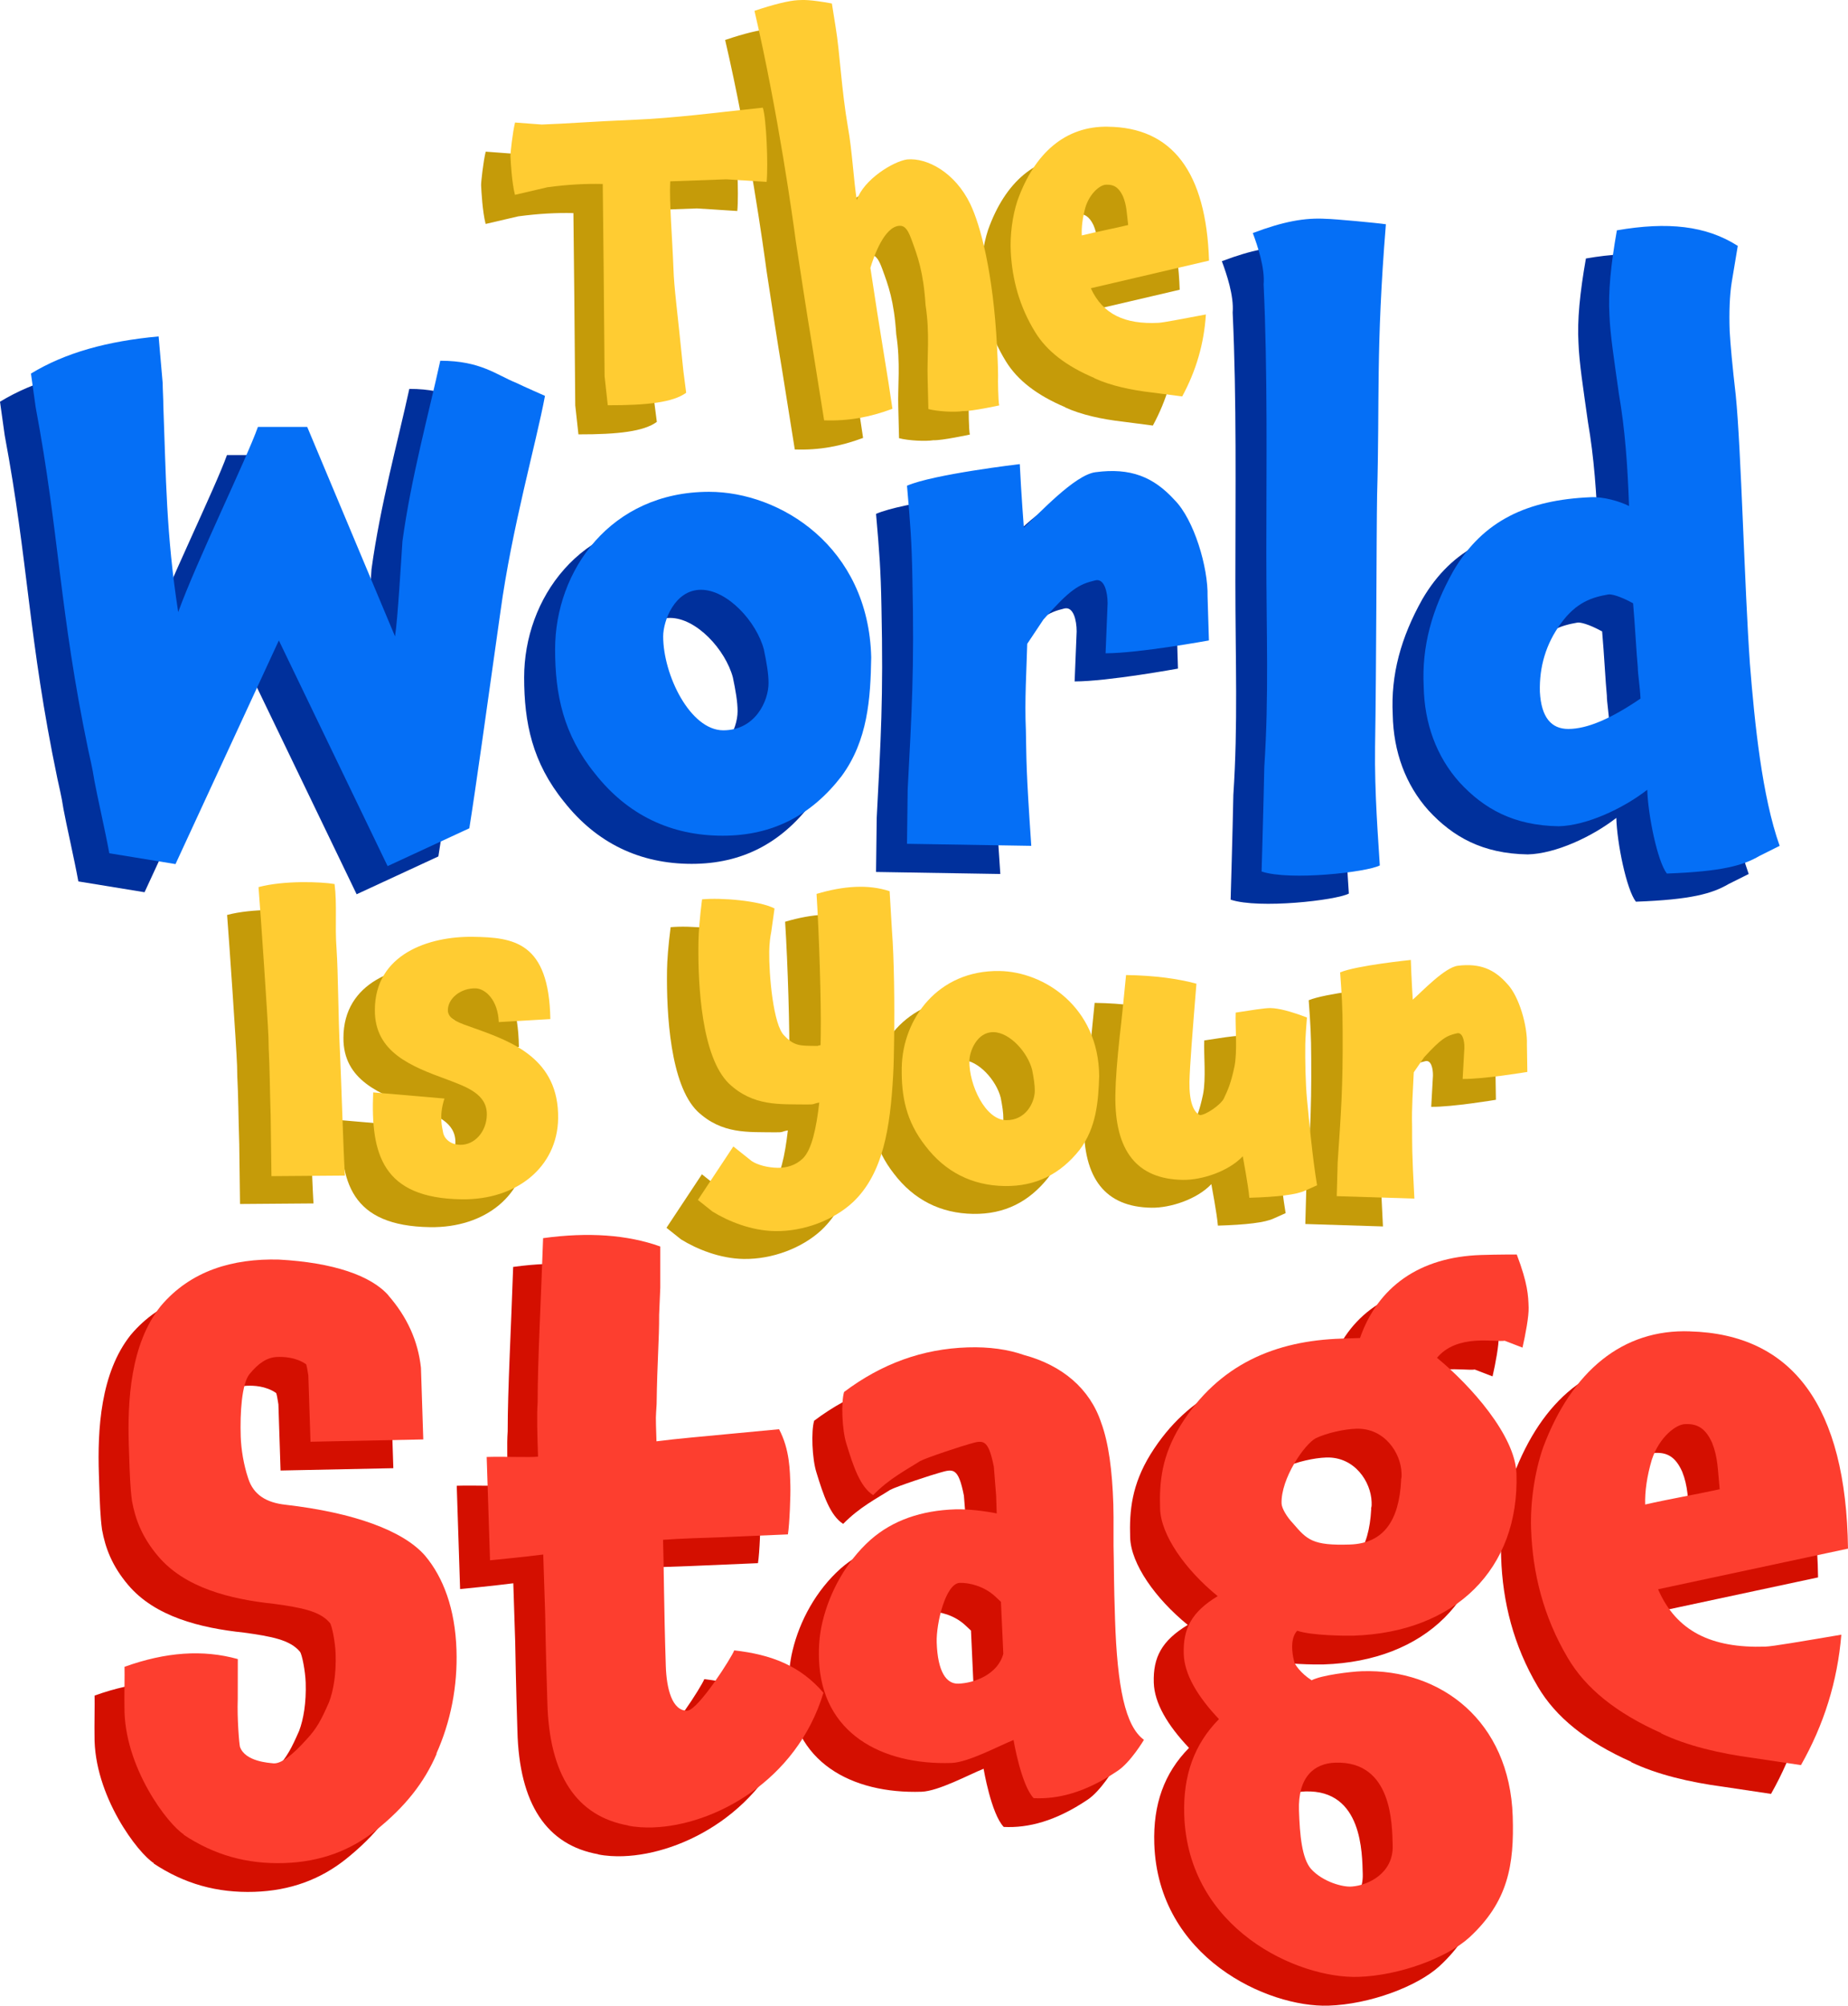 <?xml version="1.0" encoding="UTF-8"?>
<svg id="Layer_2" data-name="Layer 2" xmlns="http://www.w3.org/2000/svg" viewBox="0 0 656.644 712.488">
  <defs>
    <style>
      .cls-1 {
        fill: #d40f00;
      }

      .cls-1, .cls-2, .cls-3, .cls-4, .cls-5, .cls-6 {
        stroke-width: 0px;
      }

      .cls-2 {
        fill: #00309c;
      }

      .cls-3 {
        fill: #ffcc32;
      }

      .cls-4 {
        fill: #056ff6;
      }

      .cls-5 {
        fill: #fd3e2f;
      }

      .cls-6 {
        fill: #c59b09;
      }
    </style>
  </defs>
  <g id="Layer_1_copy" data-name="Layer 1 copy">
    <g>
      <path class="cls-2" d="M182.644,150.624c-3.12,16.8-11.76,46.801-15.84,76.802-4.8,34.081-8.88,63.361-11.04,76.802l-29.041,13.44-38.641-80.162-36.721,79.442-23.521-3.84c-1.44-7.92-4.32-20.4-5.28-25.68-.72-4.8-1.68-8.4-2.16-10.8-10.32-49.441-10.32-77.282-18.721-121.923l-1.68-12c12.24-7.44,27.121-11.52,45.361-13.2l1.44,16.561c0,2.16.24,5.52.24,8.16.96,25.201.96,45.361,5.28,73.202,6.72-18.48,24.24-54.241,28.32-65.762h17.521l31.201,74.402c.96-6,2.16-26.881,2.64-33.841,3.12-22.8,9.36-45.361,13.44-64.082,14.4,0,19.92,5.04,27.121,7.92,1.92.96,10.08,4.56,10.08,4.56Z"/>
      <path class="cls-2" d="M288.005,285.747c-10.56,13.68-24.24,21.121-42.241,21.121-18.48,0-33.841-7.44-45.361-22.081-11.28-13.92-14.161-28.081-14.161-44.161,0-27.841,19.681-55.921,54.721-55.921,25.201,0,56.642,19.44,57.602,58.801-.24,14.641-1.2,29.521-10.561,42.241ZM238.084,219.506c-9.36,0-13.44,11.041-13.44,16.561,0,13.68,9.6,33.361,21.36,33.361,11.28,0,16.081-10.32,16.081-16.8,0-3.36-.72-7.44-1.68-12-2.64-9.84-12.96-21.121-22.32-21.121Z"/>
      <path class="cls-2" d="M418.563,237.506s-24.96,4.56-36.721,4.56l.72-17.76c0-4.08-1.2-8.88-4.32-8.16-6,1.44-8.88,3.12-18.48,13.92l-5.76,8.64c-.24,9.36-.96,19.92-.48,30.721.24,11.28,0,12.96,1.92,41.041l-44.161-.72.24-19.2c1.44-27.841,2.4-42.241,1.68-75.122-.24-12.96-.72-19.2-1.92-32.881,9.36-4.08,40.081-7.68,40.081-7.68.48,10.32,1.44,22.561,1.44,22.561,5.28-4.8,18-18.72,25.44-19.68,12.48-1.68,20.641,1.68,28.081,9.84,6.96,6.96,12,24,11.76,34.321l.48,15.6Z"/>
      <path class="cls-2" d="M437.28,319.588s.72-24.721.96-37.201c1.68-25.44.72-47.041.72-75.841,0-31.681.48-64.562-.96-95.522.48-6-2.16-13.68-3.84-18.24,10.8-4.08,18.48-5.52,26.161-5.04,2.4,0,18,1.44,21.121,1.92-3.6,44.401-2.16,62.881-3.12,96.242-.24,13.68-.24,60.481-.72,89.282-.24,16.8,1.2,33.84,1.68,42.241-4.56,2.4-31.921,5.52-42.001,2.16Z"/>
      <path class="cls-2" d="M581.279,320.308c-3.359-4.32-6.72-20.88-6.96-29.76-8.64,6.72-21.601,12.72-31.44,12.96-16.08-.24-26.641-6.24-35.281-15.6-8.16-9.121-12.48-20.881-12.721-34.081-.719-14.16,2.881-27.36,10.561-41.041,10.561-18,26.4-25.2,48.722-26.161,4.56-.24,10.319,1.44,13.681,3.12-.48-14.16-1.44-27.36-3.601-39.841-1.681-12-3.12-21.121-3.36-28.081-.48-7.92.48-17.76,2.641-30,18-3.12,31.68-1.68,42.961,5.52l-2.16,12.96c-.721,4.56-.961,10.56-.721,17.28.24,4.56.961,12.48,2.16,22.8,1.92,18.96,3.121,68.642,5.041,95.522,1.68,21.12,4.319,47.041,10.56,64.562l-7.2,3.6c-5.76,3.36-13.2,5.52-32.881,6.24ZM571.92,258.147c-.24-4.8-.961-8.64-.961-11.041-.479-4.8-.959-14.64-1.68-22.8-4.801-2.64-7.92-3.36-8.881-3.12-5.52.96-11.279,2.64-16.8,10.32-5.28,7.2-7.681,15.36-7.44,24.241.48,9.12,4.08,13.2,10.08,13.2,6.721,0,15.121-3.6,25.682-10.8Z"/>
    </g>
    <g>
      <path class="cls-1" d="M144.353,633.302l.232-.248c-4.463,10.471-11.386,19.1-21.684,27.359-9.13,7.26-19.807,11.209-32.521,11.622-13.193.428-24.825-2.796-35.868-10.122l.24-.008c-5.634-3.419-21.432-24.037-21.166-45.417-.086-2.639.106-11.53.02-14.168,14.717-5.281,27.895-6.19,40.253-2.748l-.02,14.168c-.254,6.972.522,16.073.793,17.023,1.851,5.224,10.27,5.67,11.957,5.855,2.647.154,6.631-2.856,11.729-8.545,3.713-3.962,5.291-7.135,7.975-13.226,1.547-4.132,2.559-9.929,2.326-17.125-.132-4.078-1.287-10.044-2.038-10.981-3.498-4.209-10.022-5.437-19.912-6.797-15.662-1.653-31.642-5.697-41.131-16.914-5.744-6.778-8.112-13.185-9.282-19.63-.628-4.542-.807-10.059-.994-15.817l-.125-3.838c-.514-15.832.511-36.036,11.357-49.596,10.637-12.592,25.625-16.921,41.968-16.491,19.245,1.056,32.842,5.657,39.08,12.898l-.248-.232c6.734,7.705,10.612,16.224,11.644,25.796l.826,25.427-40.075.822-.763-23.509c-.302-1.911-.604-3.822-.852-4.055-3.684-2.521-8.01-2.621-10.169-2.551-3.598.117-6.654,2.138-9.888,6.085-2.769,3.451-3.394,13.797-3.121,22.193.148,4.558,1.047,10.051,2.642,14.803,1.874,5.942,6.525,8.673,13.273,9.414,24.345,2.811,41.842,9.207,49.574,18.08,6.494,7.714,10.699,18.864,11.174,33.497.421,12.953-2.053,25.521-7.204,36.974Z"/>
      <path class="cls-1" d="M224.963,557.204c.28,8.635.307,24.243.977,44.873.257,7.916,2.201,16.017,7.718,15.838,4.062-.613,15.712-19,16.593-21.431,13.256,1.49,23.471,5.481,31.706,15.059-9.542,31.528-39.052,47.134-60.64,47.835-2.639.086-6.005-.045-8.907-.671l.24-.008c-18.356-3.247-28.194-17.815-28.803-43.97-.148-4.557-.491-15.111-.78-31.431l-.678-20.87c-7.653.969-15.553,1.705-18.904,2.054l-1.192-36.701c6.236-.203,15.615.214,18.246-.112-.249-7.677-.475-14.633-.144-19.207-.003-14.888,1.214-36.539,1.945-58.415,16.018-2.201,29.977-1.214,41.639,2.97l-.004,14.648-.408,9.618c.048,8.883-.678,16.111-.891,31.726-.301,5.533-.386,2.895-.051,13.21,7.413-.962,16.753-1.745,24.173-2.466l19.391-1.832c3.84,7.32,3.842,14.764,4.013,20.041.101,3.118-.276,13.697-.879,17.318l-23.74,1.011c-4.798.156-14.873.483-20.622.91Z"/>
      <path class="cls-1" d="M386.355,639.37c-11.28,7.57-21.045,10.049-29.704,9.61-4.474-4.658-7.154-20.66-7.154-20.66-5.215,2.09-16.071,7.966-22.068,8.161-24.708.802-46.206-10.507-47.063-36.893-.148-4.557.191-8.891,1.25-13.248,2.536-10.648,8.43-21.405,17.064-29.13,7.938-6.981,18.151-10.436,30.145-10.825,4.558-.148,10.586.618,14.695,1.445l-.203-6.237-.815-10.299c-2.014-10.26-3.91-9.479-8.669-8.123-2.143.55-15.212,4.817-17.572,6.094-4.704,3.034-10.847,6.115-16.658,12.067-4.659-2.969-7.059-10.336-9.475-18.182-1.603-4.99-1.922-14.825-.84-18.463,13.362-10.039,27.838-15.311,43.911-15.833,7.676-.249,14.431.732,20.019,2.712,13.565,3.642,23.441,11.965,27.437,24.082,2.632,7.119,3.911,16.922,4.301,28.916.187,5.758-.051,13.21.167,19.927.103,10.562.258,15.359.438,20.877.787,24.227,3.638,38.063,10.278,42.889,0,0-4.78,8.08-9.485,11.114ZM330.394,572.509c-5.037.164-8.416,14.442-8.197,21.158.335,10.314,3.361,14.779,7.679,14.638,5.757-.187,14.059-3.338,15.985-10.605l-.84-18.463-1.981-1.857c-3.963-3.713-9.287-4.981-12.645-4.872Z"/>
      <path class="cls-1" d="M499.968,492.562c12.089,9.933,27.794,27.673,28.23,41.106,1.098,33.823-21.702,56.415-57.923,57.591-2.399.078-14.888.004-19.988-1.752-3.249,3.468-1.089,10.841-1.089,10.841.031.96,2.299,4.248,6.223,6.763,3.304-1.789,13.827-3.091,17.905-3.224,28.066-.911,52.445,17.747,53.543,51.57.561,17.271-1.657,30.31-15.412,43.003-7.93,7.222-24.774,13.532-39.407,14.007-21.589.701-60.585-17.003-61.902-57.542-.452-13.913,3.507-25.088,12.343-34.019-7.709-8.154-12.284-15.93-12.518-23.126-.296-9.115,2.875-14.982,12.059-20.562-11.594-9.469-20.155-21.678-20.459-31.034-.312-9.595.591-18.749,7.205-29.53,13.692-22.057,34.079-30.162,57.108-30.91l6.717-.218c6.372-18.217,21.157-28.783,42.986-29.492,6.237-.203,12.722-.173,12.722-.173,3.94,10.438,4.073,14.516,4.213,18.833.101,3.118-1.128,9.642-2.179,14.238l-6.323-2.436c-3.343.588-16.893-2.573-24.056,6.064ZM487.371,533.553c-.234-7.195-6.047-16.133-16.122-15.805-4.318.14-10.516,1.542-14.299,3.347-4.016,2.051-12.502,14.333-12.214,23.208.055,1.68,1.835,4.743,4.072,7.072,4.992,5.841,6.982,7.938,20.175,7.509,12.234-.397,17.486-8.732,18.234-22.684l-.016-.48c.216-.727.2-1.206.169-2.167ZM463.816,636.373c-7.437.242-13.285,4.994-12.896,16.988.28,8.636,1.033,17.016,4.276,20.753,4.234,4.666,11.5,6.591,14.611,6.25,5.509-.419,14.74-4.561,14.413-14.636-.234-7.197-.014-30.017-20.404-29.355Z"/>
      <path class="cls-1" d="M616.638,595.151c2.638-.086,12.906-1.859,26.997-4.238-1.381,16.613-6.167,31.897-14.344,46.33l-17.132-2.564c-11.577-1.545-23.432-4.283-32.704-8.784l.24-.008c-16.081-7.162-26.932-15.934-33.287-26.774-8.639-14.607-12.504-30.09-13.018-45.922-.304-9.355,1.265-20.212,4.343-28.957,10.169-26.985,28.173-41.978,52.216-41.078l-.24.008c36.771.967,55.619,26.769,56.296,77.175l-67.489,14.439c6.488,14.917,18.932,20.997,38.122,20.374ZM600.415,539.247c-.705-6.941-.605-11.267-2.696-16.481-2.33-5.208-5.264-6.794-9.342-6.661-3.365-.131-9.454,4.63-12.077,12.639-1.732,5.819-2.512,11.368-2.364,15.925,8.582-1.959,17.418-3.446,26.479-5.422Z"/>
    </g>
    <g>
      <path class="cls-6" d="M261.982,74.956l-14.315-.916-19.938.724c-.395,6.929.748,20.388,1.136,30.881.22,7.198,1.346,14.499,3.526,36.466l1,7.758c-4.632,3.392-13.738,4.461-27.858,4.436l-1.131-10.305-.339-38.732-.318-29.571c-6.165-.134-12.307.182-19.616,1.158l-11.576,2.698c-1.13-4.448-1.492-11.488-1.607-13.735-.046-.899.767-8.45,1.638-11.949l9.499.713c9.445-.335,16.919-1.02,33.704-1.732,11.991-.466,31.695-2.83,31.695-2.83l13.144-1.427c1.249,3.841,1.938,20.176,1.355,26.364Z"/>
      <path class="cls-6" d="M331.655,156.384c-2.83.446-8.853.154-12.203-.725l-.27-11.1c-.227-7.348.848-15.663-.725-25.796-.766-11.976-2.848-17.426-4.946-23.176-1.046-2.8-2.067-5.151-4.314-5.035-5.392.277-9.063,10.679-10.345,14.95l2.487,16.243,3.974,24.728,1.368,9.091c-7.958,2.962-15.544,4.404-24.27,4.101l-1.549-9.683-2.879-18.025c-1.73-10.274-3.552-22.346-5.585-35.609-.977-7.309-6.258-45.787-14.735-82.148,6.791-2.302,12.279-3.635,15.425-3.797,2.097-.108,4.344-.223,12.077,1.181l1.33,8.343c1.518,9.083,2.038,22.123,4.386,35.67,1.464,8.036,2.011,18.671,3.129,25.823,2.477-7.337,12.962-13.733,17.882-14.436,7.175-.669,17.062,4.68,22.441,15.818,3.531,7.328,8.146,24.063,9.516,50.726.162,3.146.346,6.741.374,10.194-.088,1.206.028,9.311.397,10.643,0,0-9.952,2.164-12.963,2.018Z"/>
      <path class="cls-6" d="M401.239,125.022c1.648-.085,8.043-1.314,16.819-2.967-.667,10.397-3.478,20.004-8.416,29.119l-10.736-1.4c-7.252-.829-14.692-2.399-20.538-5.102l.15-.008c-10.133-4.285-17.016-9.639-21.115-16.337-5.57-9.026-8.168-18.655-8.676-28.542-.3-5.842.551-12.644,2.372-18.145,6.036-16.982,17.108-26.562,32.142-26.284l-.15.008c22.988.17,35.069,16.07,36.087,47.559l-42,9.818c4.23,9.245,12.077,12.897,24.061,12.281ZM390.442,90.282c-.523-4.328-.512-7.033-1.88-10.267-1.518-3.226-3.369-4.182-5.915-4.051-2.105-.042-5.854,3.004-7.397,8.04-1.013,3.657-1.436,7.133-1.289,9.979,5.339-1.326,10.842-2.36,16.481-3.701Z"/>
    </g>
    <g>
      <path class="cls-6" d="M84.321,382.528c.018-1.2-.109-2.702-.088-4.052-.327-8.106-2.784-43.846-3.538-53.458,9.037-2.413,22.231-1.912,27.019-1.09.938,7.365.076,14.703.701,22.963.613,9.01.546,23.26,1.237,37.071.454,9.608,1.137,33.77,1.738,43.53l-26.105.203-.276-21.305c-.304-9.605-.336-17.407-.687-23.862Z"/>
      <path class="cls-6" d="M157.637,375.242c13.129,4.7,29.838,10.804,29.516,31.951-.262,17.247-14.692,29.029-34.339,28.731-28.046-.426-32.31-15.943-31.375-37.98l25.318,2.185c-2.045,6.269-.757,10.339-.482,11.994.27,1.954,2.334,4.386,6.083,4.443,5.249.08,9.373-4.808,9.462-10.657.112-7.349-7.051-9.858-14.06-12.515-12.83-4.695-25.805-9.693-25.727-24.693.003-19.951,19.3-26.259,34.898-26.021,14.398.219,26.975,1.76,27.458,29.219l-18.318,1.072c-.329-7.956-4.771-11.774-8.068-11.974-5.547-.234-10.258,3.744-10.024,8.098.405,3.006,3.838,4.109,9.658,6.147Z"/>
      <path class="cls-6" d="M306.533,379.605c-.071,4.649-.132,8.699-.335,12.146-1.035,18.736-3.533,35.049-14.338,45.236-6.847,6.346-17.409,10.387-27.607,10.232-8.549-.13-16.747-3.555-22.246-6.939l-5.188-4.129,12.59-19.01,6.521,5.2c2.079,1.381,5.665,2.336,9.265,2.391,2.999.046,6.312-.804,8.901-3.315,3.197-3.102,4.815-10.878,5.852-19.863-2.407.414-1.361.729-4.511.682-9.598-.146-18.913.762-27.639-7.471-9.607-9.446-11.026-34.52-10.789-50.117.055-3.6.43-8.544,1.282-15.282,6.76-.647,20.395.46,25.753,3.241l-1.177,8.383c-.323,1.495-.662,4.04-.705,6.889-.123,8.099,1.401,26.273,5.396,29.935,3.542,3.804,5.946,3.54,11.045,3.618,1.95.03-.15-.002,1.805-.272l.064-4.2c.162-10.648-.528-34.361-1.498-49.526,9.644-2.854,18.354-3.471,25.966-.956l.836,14.113c.754,9.612.96,25.667.757,39.015Z"/>
      <path class="cls-6" d="M372.403,418.409c-6.729,8.449-15.348,12.968-26.596,12.797-11.548-.176-21.076-4.971-28.136-14.229-6.916-8.806-8.582-17.682-8.429-27.73.264-17.397,12.829-34.758,34.726-34.425,15.748.239,35.21,12.686,35.436,37.291-.289,9.147-1.03,18.436-7,26.296ZM341.837,376.542c-5.849-.089-8.504,6.771-8.556,10.221-.13,8.548,5.682,20.938,13.031,21.05,7.049.107,10.147-6.296,10.208-10.346.032-2.1-.379-4.656-.936-7.515-1.556-6.174-7.898-13.321-13.747-13.41Z"/>
      <path class="cls-6" d="M432.752,435.378c-.382-4.506-2.19-13.835-2.326-14.737-5.184,5.472-14.68,8.478-21.279,8.377-16.347-.248-24.295-10.27-23.992-30.217.084-5.549.637-12.292,1.512-20.529.687-5.69,1.751-16.475,2.285-22.017,10.348.157,18.581,1.333,25.005,3.081-1.289,15.731-2.406,29.965-2.481,34.915-.103,6.749,1.338,10.671,3.722,11.758,1.95.03,7.254-3.49,8.49-5.871,1.395-2.979,2.479-5.213,3.772-11.344,1.135-5.533.219-14.398.442-19.195,5.263-.82,10.375-1.642,12.325-1.613,3.0.046,7.183,1.159,13,3.348-.18,1.948-.564,7.492-.593,9.442-.087,5.699.088,13.952.603,19.51.779,7.962,1.935,20.731,3.584,30.657l-4.229,1.886c-3.022,1.454-9.785,2.251-19.84,2.549Z"/>
      <path class="cls-6" d="M531.54,390.676s-15.64,2.612-22.99,2.501l.619-11.091c.039-2.55-.666-5.561-2.621-5.14-3.763.843-5.58,1.866-11.682,8.523l-3.681,5.345c-.239,5.847-.789,12.439-.592,19.192.042,7.051-.123,8.099.81,25.664l-27.589-.87.332-11.996c1.165-17.384,1.901-26.373,1.764-46.927-.027-8.101-.268-12.004-.888-20.565,5.888-2.461,25.119-4.419,25.119-4.419.202,6.454.685,14.111.685,14.111,3.346-2.949,11.426-11.527,16.085-12.056,7.814-.931,12.881,1.246,17.453,6.416,4.283,4.415,7.271,15.112,7.023,21.558l.152,9.753Z"/>
    </g>
  </g>
  <g id="Layer_1-2" data-name="Layer 1">
    <g>
      <path class="cls-4" d="M193.644,140.624c-3.12,16.8-11.76,46.801-15.84,76.802-4.8,34.081-8.88,63.361-11.04,76.802l-29.041,13.44-38.641-80.162-36.721,79.442-23.521-3.84c-1.44-7.92-4.32-20.4-5.28-25.68-.72-4.8-1.68-8.4-2.16-10.8-10.32-49.441-10.32-77.282-18.721-121.923l-1.68-12c12.24-7.44,27.121-11.52,45.361-13.2l1.44,16.561c0,2.16.24,5.52.24,8.16.96,25.201.96,45.361,5.28,73.202,6.72-18.48,24.24-54.241,28.32-65.762h17.521l31.201,74.402c.96-6,2.16-26.881,2.64-33.841,3.12-22.8,9.36-45.361,13.44-64.082,14.4,0,19.92,5.04,27.121,7.92,1.92.96,10.08,4.56,10.08,4.56Z"/>
      <path class="cls-4" d="M299.005,275.747c-10.56,13.68-24.24,21.121-42.241,21.121-18.48,0-33.841-7.44-45.361-22.081-11.28-13.92-14.161-28.081-14.161-44.161,0-27.841,19.681-55.921,54.721-55.921,25.201,0,56.642,19.44,57.602,58.801-.24,14.641-1.2,29.521-10.561,42.241ZM249.084,209.506c-9.36,0-13.44,11.041-13.44,16.561,0,13.68,9.6,33.361,21.36,33.361,11.28,0,16.081-10.32,16.081-16.8,0-3.36-.72-7.44-1.68-12-2.64-9.84-12.96-21.121-22.32-21.121Z"/>
      <path class="cls-4" d="M429.563,227.506s-24.96,4.56-36.721,4.56l.72-17.76c0-4.08-1.2-8.88-4.32-8.16-6,1.44-8.88,3.12-18.48,13.92l-5.76,8.64c-.24,9.36-.96,19.92-.48,30.721.24,11.28,0,12.96,1.92,41.041l-44.161-.72.24-19.2c1.44-27.841,2.4-42.241,1.68-75.122-.24-12.96-.72-19.2-1.92-32.881,9.36-4.08,40.081-7.68,40.081-7.68.48,10.32,1.44,22.561,1.44,22.561,5.28-4.8,18-18.72,25.44-19.68,12.48-1.68,20.641,1.68,28.081,9.84,6.96,6.96,12,24,11.76,34.321l.48,15.6Z"/>
      <path class="cls-4" d="M448.28,309.588s.72-24.721.96-37.201c1.68-25.44.72-47.041.72-75.841,0-31.681.48-64.562-.96-95.522.48-6-2.16-13.68-3.84-18.24,10.8-4.08,18.48-5.52,26.161-5.04,2.4,0,18,1.44,21.121,1.92-3.6,44.401-2.16,62.881-3.12,96.242-.24,13.68-.24,60.481-.72,89.282-.24,16.8,1.199,33.84,1.68,42.241-4.56,2.4-31.921,5.52-42.001,2.16Z"/>
      <path class="cls-4" d="M592.279,310.308c-3.359-4.32-6.72-20.88-6.96-29.76-8.64,6.72-21.601,12.72-31.44,12.96-16.08-.24-26.641-6.24-35.281-15.6-8.16-9.121-12.48-20.881-12.721-34.081-.719-14.16,2.881-27.36,10.561-41.041,10.561-18,26.4-25.2,48.722-26.161,4.56-.24,10.319,1.44,13.681,3.12-.48-14.16-1.44-27.36-3.601-39.841-1.681-12-3.12-21.121-3.36-28.081-.48-7.92.48-17.76,2.641-30,18-3.12,31.68-1.68,42.961,5.52l-2.16,12.96c-.721,4.56-.961,10.56-.721,17.28.24,4.56.961,12.48,2.16,22.8,1.92,18.96,3.121,68.642,5.041,95.522,1.68,21.12,4.319,47.041,10.56,64.562l-7.2,3.6c-5.76,3.36-13.2,5.52-32.881,6.24ZM582.92,248.147c-.24-4.8-.961-8.64-.961-11.041-.479-4.8-.959-14.64-1.68-22.8-4.801-2.64-7.92-3.36-8.881-3.12-5.52.96-11.279,2.64-16.8,10.32-5.28,7.2-7.681,15.36-7.44,24.241.48,9.12,4.08,13.2,10.08,13.2,6.721,0,15.121-3.6,25.682-10.8Z"/>
    </g>
    <g>
      <path class="cls-5" d="M154.993,623.081l.232-.248c-4.463,10.471-11.386,19.1-21.684,27.359-9.13,7.26-19.807,11.209-32.521,11.622-13.193.428-24.825-2.796-35.868-10.122l.24-.008c-5.634-3.419-21.432-24.037-21.166-45.417-.086-2.639.106-11.53.02-14.168,14.717-5.281,27.895-6.19,40.253-2.748l-.02,14.168c-.254,6.972.522,16.073.793,17.023,1.851,5.224,10.27,5.67,11.957,5.855,2.647.154,6.631-2.856,11.729-8.545,3.713-3.962,5.291-7.135,7.975-13.226,1.547-4.132,2.559-9.929,2.326-17.125-.132-4.078-1.287-10.044-2.038-10.981-3.498-4.209-10.022-5.437-19.912-6.797-15.662-1.653-31.642-5.697-41.131-16.914-5.744-6.778-8.112-13.185-9.282-19.63-.628-4.542-.807-10.059-.994-15.817l-.125-3.838c-.514-15.832.511-36.036,11.357-49.596,10.637-12.592,25.625-16.921,41.968-16.491,19.245,1.056,32.842,5.657,39.08,12.898l-.248-.232c6.734,7.705,10.612,16.224,11.644,25.796l.826,25.427-40.075.822-.763-23.509c-.302-1.911-.604-3.823-.852-4.055-3.684-2.522-8.01-2.622-10.169-2.552-3.598.117-6.654,2.138-9.888,6.084-2.769,3.452-3.394,13.798-3.121,22.194.148,4.558,1.047,10.051,2.642,14.803,1.874,5.942,6.525,8.673,13.273,9.414,24.345,2.811,41.842,9.207,49.574,18.08,6.494,7.714,10.699,18.864,11.174,33.497.421,12.953-2.053,25.521-7.204,36.974Z"/>
      <path class="cls-5" d="M235.602,546.982c.28,8.635.307,24.243.977,44.873.257,7.916,2.201,16.017,7.718,15.838,4.062-.613,15.712-19,16.593-21.431,13.256,1.49,23.471,5.481,31.706,15.059-9.542,31.528-39.052,47.134-60.64,47.835-2.639.086-6.005-.045-8.907-.671l.24-.008c-18.356-3.247-28.194-17.815-28.803-43.97-.148-4.557-.491-15.111-.78-31.431l-.678-20.87c-7.653.969-15.553,1.705-18.904,2.054l-1.192-36.701c6.236-.203,15.615.214,18.246-.112-.249-7.677-.475-14.633-.144-19.207-.003-14.888,1.214-36.539,1.945-58.415,16.018-2.201,29.977-1.214,41.639,2.97l-.004,14.648-.408,9.618c.048,8.883-.678,16.111-.891,31.726-.301,5.533-.386,2.895-.051,13.21,7.413-.962,16.753-1.745,24.173-2.466l19.391-1.832c3.84,7.32,3.842,14.764,4.013,20.041.101,3.118-.276,13.697-.879,17.318l-23.74,1.011c-4.798.156-14.873.483-20.622.91Z"/>
      <path class="cls-5" d="M396.994,629.148c-11.28,7.57-21.045,10.049-29.704,9.61-4.474-4.658-7.154-20.66-7.154-20.66-5.215,2.09-16.071,7.966-22.068,8.161-24.708.802-46.206-10.507-47.063-36.893-.148-4.557.191-8.891,1.25-13.248,2.536-10.648,8.43-21.405,17.064-29.13,7.938-6.981,18.151-10.436,30.145-10.825,4.558-.148,10.586.618,14.695,1.445l-.203-6.237-.815-10.299c-2.014-10.26-3.91-9.479-8.669-8.123-2.143.55-15.212,4.817-17.572,6.094-4.704,3.034-10.847,6.115-16.658,12.067-4.659-2.969-7.059-10.336-9.475-18.182-1.603-4.99-1.922-14.825-.84-18.463,13.362-10.039,27.838-15.311,43.911-15.833,7.676-.249,14.431.732,20.019,2.711,13.565,3.642,23.441,11.966,27.437,24.083,2.632,7.119,3.911,16.922,4.301,28.916.187,5.758-.051,13.21.167,19.927.103,10.562.258,15.359.438,20.877.787,24.227,3.638,38.063,10.278,42.889,0,0-4.78,8.08-9.485,11.114ZM341.033,562.288c-5.037.164-8.416,14.442-8.197,21.158.335,10.314,3.361,14.779,7.679,14.638,5.757-.187,14.059-3.338,15.985-10.605l-.84-18.463-1.981-1.857c-3.963-3.713-9.287-4.981-12.645-4.872Z"/>
      <path class="cls-5" d="M510.608,482.34c12.089,9.933,27.794,27.673,28.23,41.106,1.098,33.823-21.702,56.415-57.923,57.591-2.399.078-14.888.004-19.988-1.752-3.249,3.468-1.089,10.841-1.089,10.841.031.96,2.299,4.248,6.223,6.763,3.304-1.789,13.827-3.091,17.905-3.224,28.066-.911,52.445,17.747,53.543,51.57.561,17.271-1.657,30.31-15.412,43.003-7.93,7.222-24.774,13.532-39.407,14.007-21.589.701-60.585-17.003-61.902-57.542-.452-13.913,3.507-25.088,12.343-34.019-7.709-8.154-12.284-15.93-12.518-23.126-.296-9.115,2.875-14.982,12.059-20.562-11.594-9.469-20.155-21.678-20.459-31.034-.312-9.595.591-18.749,7.205-29.53,13.692-22.057,34.079-30.163,57.108-30.911l6.717-.218c6.373-18.217,21.157-28.782,42.986-29.491,6.237-.203,12.722-.173,12.722-.173,3.94,10.438,4.073,14.516,4.213,18.833.101,3.118-1.128,9.642-2.179,14.238l-6.323-2.436c-3.343.589-16.893-2.573-24.056,6.064ZM498.011,523.331c-.234-7.195-6.047-16.133-16.122-15.805-4.318.14-10.516,1.542-14.299,3.347-4.016,2.051-12.502,14.333-12.214,23.208.055,1.68,1.835,4.743,4.072,7.072,4.992,5.841,6.982,7.938,20.175,7.509,12.234-.397,17.486-8.732,18.234-22.684l-.016-.48c.216-.727.2-1.206.169-2.167ZM474.455,626.152c-7.437.242-13.285,4.994-12.896,16.988.28,8.636,1.033,17.016,4.276,20.753,4.234,4.666,11.5,6.591,14.611,6.25,5.509-.419,14.74-4.561,14.412-14.636-.234-7.197-.013-30.017-20.404-29.355Z"/>
      <path class="cls-5" d="M627.278,584.929c2.638-.086,12.906-1.859,26.997-4.238-1.381,16.613-6.167,31.897-14.344,46.33l-17.132-2.564c-11.577-1.545-23.432-4.283-32.704-8.784l.24-.008c-16.081-7.162-26.932-15.934-33.287-26.774-8.639-14.607-12.504-30.09-13.018-45.922-.304-9.355,1.265-20.212,4.343-28.957,10.169-26.985,28.173-41.978,52.216-41.078l-.24.008c36.771.967,55.619,26.769,56.296,77.175l-67.489,14.439c6.488,14.917,18.932,20.997,38.122,20.374ZM611.054,529.025c-.705-6.941-.605-11.267-2.696-16.481-2.33-5.208-5.264-6.794-9.342-6.661-3.365-.131-9.454,4.63-12.077,12.639-1.732,5.819-2.512,11.368-2.364,15.925,8.582-1.959,17.418-3.446,26.479-5.422Z"/>
    </g>
    <g>
      <path class="cls-3" d="M272.408,64.611l-14.315-.916-19.938.724c-.395,6.929.748,20.388,1.136,30.881.22,7.198,1.346,14.499,3.526,36.466l1,7.758c-4.632,3.392-13.738,4.461-27.858,4.436l-1.131-10.305-.339-38.732-.318-29.571c-6.165-.134-12.307.182-19.616,1.158l-11.576,2.698c-1.13-4.448-1.492-11.488-1.607-13.735-.046-.899.767-8.45,1.638-11.949l9.499.713c9.445-.335,16.919-1.02,33.704-1.732,11.991-.466,31.695-2.83,31.695-2.83l13.144-1.427c1.249,3.841,1.938,20.176,1.355,26.364Z"/>
      <path class="cls-3" d="M342.081,146.039c-2.83.446-8.853.154-12.203-.725l-.27-11.1c-.227-7.348.848-15.663-.725-25.796-.766-11.976-2.848-17.426-4.946-23.176-1.046-2.8-2.067-5.151-4.314-5.035-5.392.277-9.063,10.679-10.345,14.95l2.487,16.243,3.974,24.728,1.368,9.091c-7.958,2.962-15.544,4.404-24.27,4.101l-1.549-9.683-2.879-18.025c-1.73-10.274-3.552-22.346-5.585-35.609-.977-7.309-6.258-45.787-14.735-82.148,6.791-2.302,12.279-3.635,15.425-3.797,2.097-.108,4.344-.223,12.077,1.181l1.33,8.343c1.518,9.083,2.038,22.123,4.386,35.67,1.464,8.036,2.011,18.671,3.129,25.823,2.477-7.337,12.962-13.733,17.882-14.436,7.175-.669,17.062,4.68,22.441,15.818,3.531,7.328,8.146,24.063,9.516,50.726.162,3.146.346,6.741.374,10.194-.088,1.206.028,9.311.397,10.643,0,0-9.952,2.164-12.963,2.018Z"/>
      <path class="cls-3" d="M411.665,114.677c1.648-.085,8.043-1.314,16.819-2.967-.667,10.397-3.478,20.004-8.416,29.119l-10.736-1.4c-7.252-.829-14.692-2.399-20.538-5.102l.15-.008c-10.133-4.285-17.016-9.639-21.115-16.337-5.57-9.026-8.168-18.655-8.676-28.542-.3-5.842.551-12.644,2.372-18.145,6.036-16.982,17.108-26.562,32.142-26.284l-.15.008c22.988.17,35.069,16.07,36.087,47.559l-42,9.818c4.23,9.245,12.077,12.897,24.061,12.281ZM400.868,79.937c-.523-4.328-.512-7.033-1.88-10.267-1.518-3.226-3.369-4.182-5.915-4.051-2.105-.042-5.854,3.004-7.397,8.04-1.013,3.657-1.436,7.133-1.289,9.979,5.339-1.326,10.842-2.36,16.481-3.701Z"/>
    </g>
    <g>
      <path class="cls-3" d="M95.487,372.636c.018-1.2-.109-2.702-.088-4.052-.327-8.106-2.784-43.846-3.538-53.458,9.037-2.413,22.231-1.912,27.019-1.09.938,7.365.076,14.703.701,22.963.613,9.01.546,23.26,1.237,37.071.454,9.608,1.137,33.77,1.738,43.53l-26.105.203-.276-21.305c-.304-9.605-.336-17.407-.687-23.862Z"/>
      <path class="cls-3" d="M168.803,365.35c13.129,4.7,29.838,10.804,29.516,31.951-.262,17.247-14.692,29.029-34.339,28.731-28.046-.426-32.31-15.943-31.375-37.98l25.318,2.185c-2.045,6.269-.757,10.339-.482,11.994.27,1.954,2.334,4.386,6.083,4.443,5.249.08,9.373-4.808,9.462-10.657.112-7.349-7.051-9.858-14.06-12.515-12.83-4.695-25.805-9.693-25.727-24.693.003-19.951,19.3-26.259,34.898-26.021,14.398.219,26.975,1.76,27.458,29.219l-18.318,1.072c-.329-7.956-4.771-11.774-8.068-11.974-5.547-.234-10.258,3.744-10.024,8.098.405,3.006,3.838,4.109,9.658,6.147Z"/>
      <path class="cls-3" d="M317.7,369.713c-.071,4.649-.132,8.699-.335,12.146-1.035,18.736-3.533,35.049-14.338,45.236-6.847,6.346-17.409,10.387-27.607,10.232-8.549-.13-16.747-3.555-22.246-6.939l-5.188-4.129,12.59-19.01,6.521,5.2c2.079,1.381,5.665,2.336,9.265,2.391,2.999.046,6.312-.804,8.901-3.315,3.197-3.102,4.815-10.878,5.852-19.863-2.407.414-1.361.729-4.511.682-9.598-.146-18.913.762-27.639-7.471-9.607-9.446-11.026-34.52-10.789-50.117.055-3.6.43-8.544,1.282-15.282,6.76-.647,20.395.46,25.753,3.241l-1.177,8.383c-.323,1.495-.662,4.04-.705,6.889-.123,8.099,1.401,26.273,5.396,29.935,3.542,3.804,5.946,3.54,11.045,3.618,1.95.03-.15-.002,1.805-.272l.064-4.2c.162-10.648-.528-34.361-1.498-49.526,9.644-2.854,18.354-3.471,25.966-.956l.836,14.113c.754,9.612.96,25.667.757,39.015Z"/>
      <path class="cls-3" d="M383.57,408.516c-6.729,8.449-15.348,12.968-26.596,12.797-11.548-.176-21.076-4.971-28.136-14.229-6.916-8.806-8.582-17.682-8.429-27.73.264-17.397,12.829-34.758,34.726-34.425,15.748.239,35.21,12.686,35.436,37.291-.289,9.147-1.03,18.436-7,26.296ZM353.004,366.649c-5.849-.089-8.504,6.771-8.556,10.221-.13,8.548,5.682,20.938,13.031,21.05,7.049.107,10.147-6.296,10.208-10.346.032-2.1-.379-4.656-.936-7.515-1.556-6.174-7.898-13.321-13.747-13.41Z"/>
      <path class="cls-3" d="M443.918,425.485c-.382-4.506-2.19-13.835-2.326-14.737-5.184,5.472-14.68,8.478-21.279,8.377-16.347-.248-24.295-10.27-23.992-30.217.084-5.549.637-12.292,1.512-20.529.687-5.69,1.751-16.475,2.285-22.017,10.348.157,18.581,1.333,25.005,3.081-1.289,15.731-2.406,29.965-2.481,34.915-.103,6.749,1.338,10.671,3.722,11.758,1.95.03,7.254-3.49,8.49-5.871,1.395-2.979,2.479-5.213,3.772-11.344,1.135-5.533.219-14.398.442-19.195,5.263-.82,10.375-1.642,12.325-1.613,3.0.046,7.183,1.159,13,3.348-.18,1.948-.564,7.492-.593,9.442-.087,5.699.088,13.952.603,19.51.779,7.962,1.935,20.731,3.584,30.657l-4.229,1.886c-3.022,1.454-9.785,2.251-19.84,2.549Z"/>
      <path class="cls-3" d="M542.706,380.783s-15.64,2.612-22.99,2.501l.619-11.091c.039-2.55-.666-5.561-2.621-5.14-3.763.843-5.58,1.866-11.682,8.523l-3.681,5.345c-.239,5.847-.789,12.439-.592,19.192.042,7.051-.123,8.099.81,25.664l-27.589-.87.332-11.996c1.165-17.384,1.901-26.373,1.764-46.927-.027-8.101-.268-12.004-.888-20.565,5.888-2.461,25.119-4.419,25.119-4.419.202,6.454.685,14.111.685,14.111,3.346-2.949,11.426-11.527,16.085-12.056,7.814-.931,12.881,1.246,17.453,6.416,4.283,4.415,7.271,15.112,7.023,21.558l.152,9.753Z"/>
    </g>
  </g>
</svg>